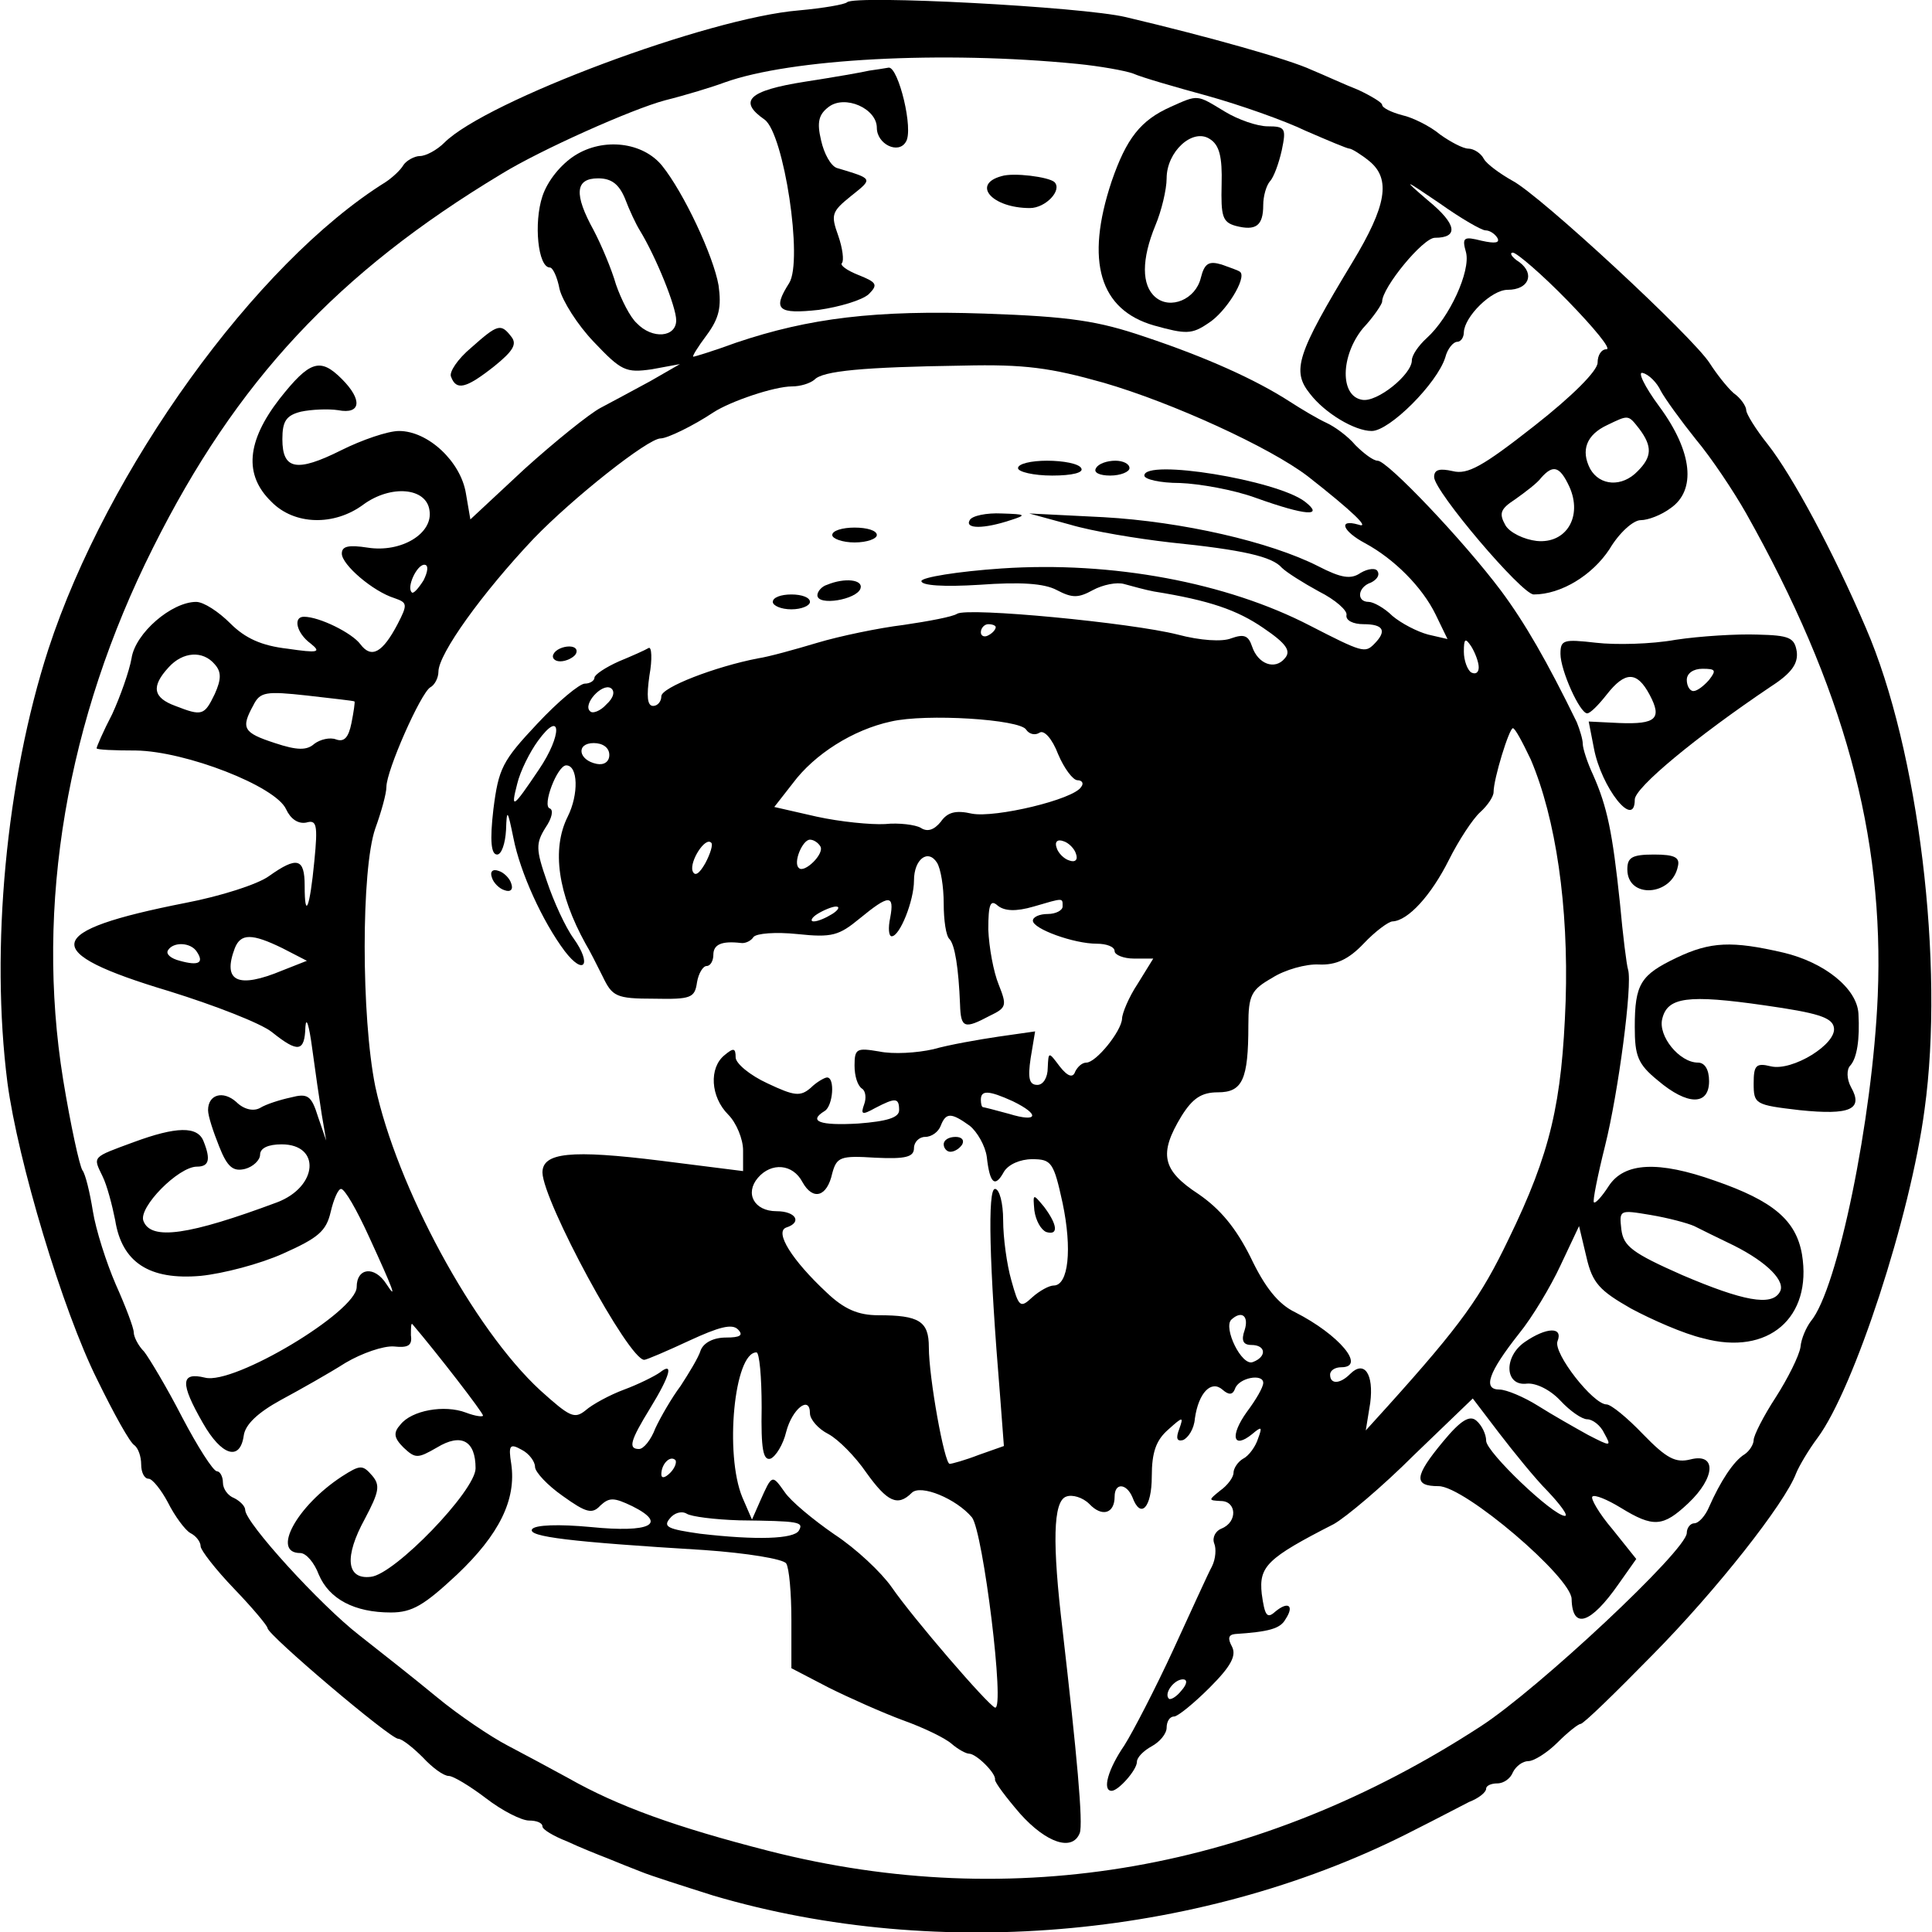 <?xml version="1.0" standalone="no"?>
<!DOCTYPE svg PUBLIC "-//W3C//DTD SVG 20010904//EN"
 "http://www.w3.org/TR/2001/REC-SVG-20010904/DTD/svg10.dtd">
<svg version="1.0" xmlns="http://www.w3.org/2000/svg"
 width="260pt" height="260pt" viewBox="0 0 260 260"
 preserveAspectRatio="xMidYMid meet">
<g transform="translate(0,260) scale(0.1,-0.1)"
fill="#000000" stroke="none">
<path d="M1140 2597 c-3 -3 -32 -8 -65 -11 -122 -10 -421 -122 -477 -178 -10
-10 -25 -18 -33 -18 -7 0 -18 -6 -22 -12 -4 -7 -15 -17 -24 -23 -175 -109
-375 -387 -454 -629 -57 -176 -78 -403 -55 -583 14 -105 74 -306 121 -400 22
-45 44 -85 50 -88 5 -4 9 -15 9 -26 0 -10 4 -19 10 -19 5 0 17 -15 26 -32 9
-18 23 -37 30 -41 8 -4 14 -12 14 -18 0 -5 20 -31 45 -57 25 -26 45 -50 45
-53 0 -9 165 -149 176 -149 5 0 20 -12 33 -25 13 -14 28 -25 35 -25 6 0 29
-14 50 -30 22 -17 48 -30 58 -30 10 0 18 -3 18 -8 0 -4 15 -13 33 -20 17 -8
42 -18 55 -23 12 -5 32 -13 45 -18 12 -5 56 -19 97 -32 305 -90 665 -56 945
89 28 14 60 31 72 37 13 5 23 13 23 18 0 4 7 7 15 7 9 0 18 7 21 15 4 8 13 15
21 15 7 0 25 11 39 25 14 14 28 25 31 25 4 0 47 42 97 93 86 87 178 204 193
244 4 10 17 32 29 48 49 66 125 298 144 442 27 195 -8 484 -79 648 -44 103
-99 205 -132 247 -16 20 -29 41 -29 46 0 5 -7 16 -17 23 -9 8 -23 26 -32 40
-22 35 -229 227 -266 246 -16 9 -34 22 -38 29 -4 8 -14 14 -21 14 -7 0 -24 9
-38 19 -13 11 -37 23 -51 26 -15 4 -27 10 -27 14 0 3 -15 12 -32 20 -18 7 -46
20 -63 27 -30 14 -136 44 -250 71 -59 14 -365 30 -375 20z m310 -83 c30 -3 64
-9 75 -13 11 -5 56 -18 100 -30 43 -12 103 -33 132 -47 30 -13 56 -24 59 -24
3 0 16 -8 27 -17 29 -24 23 -60 -23 -136 -75 -124 -82 -146 -57 -177 20 -26
60 -50 83 -50 24 0 88 64 99 99 3 12 11 21 16 21 5 0 9 6 9 13 1 21 37 57 59
57 28 0 37 21 16 37 -11 7 -14 13 -9 13 5 0 39 -29 74 -65 35 -36 59 -65 52
-65 -7 0 -12 -8 -12 -18 0 -11 -34 -45 -85 -85 -70 -55 -90 -66 -110 -61 -18
4 -25 2 -25 -8 0 -19 118 -158 134 -158 37 0 79 26 102 61 13 22 32 39 42 39
10 0 28 7 40 16 35 24 30 76 -15 137 -20 27 -30 48 -22 45 8 -2 19 -13 24 -24
6 -11 27 -40 47 -65 21 -25 51 -70 68 -100 131 -233 186 -433 177 -649 -7
-166 -54 -395 -90 -438 -6 -8 -13 -23 -14 -35 -2 -12 -17 -42 -33 -67 -17 -26
-30 -52 -30 -58 0 -6 -6 -15 -12 -19 -15 -9 -33 -37 -48 -71 -5 -12 -14 -22
-20 -22 -5 0 -10 -6 -10 -13 0 -23 -200 -210 -277 -260 -298 -194 -628 -252
-958 -168 -125 32 -203 60 -270 98 -22 12 -59 32 -82 44 -23 12 -66 41 -95 65
-29 24 -76 61 -104 83 -53 41 -154 152 -154 169 0 5 -7 12 -15 16 -8 3 -15 12
-15 21 0 8 -4 15 -8 15 -5 0 -26 33 -47 73 -20 39 -44 79 -51 88 -8 8 -14 20
-14 26 0 6 -11 35 -24 64 -13 30 -27 74 -31 99 -4 25 -10 50 -14 55 -4 6 -16
61 -26 122 -38 235 5 485 121 716 112 224 248 370 469 503 52 32 175 87 220
99 28 7 64 18 80 24 89 32 293 43 475 25z m549 -224 c6 0 13 -5 16 -10 4 -7
-3 -8 -21 -4 -24 6 -27 5 -21 -16 6 -25 -22 -87 -53 -115 -11 -10 -20 -23 -20
-30 0 -19 -47 -57 -67 -53 -30 5 -29 59 1 96 15 16 26 33 26 36 0 19 55 86 71
86 32 0 30 18 -9 50 -35 30 -34 30 16 -4 28 -20 56 -36 61 -36z m207 -267 c18
-24 17 -38 -2 -57 -21 -22 -51 -20 -64 3 -13 25 -5 46 23 59 29 14 28 14 43
-5z m-94 -78 c18 -40 -4 -77 -44 -73 -17 2 -36 11 -42 21 -9 16 -7 22 13 35
14 10 30 22 35 29 16 18 25 16 38 -12z"/>
<path d="M1170 2505 c-8 -2 -48 -9 -87 -15 -76 -12 -90 -26 -54 -51 26 -19 52
-190 33 -220 -23 -36 -15 -42 40 -36 28 4 58 13 67 21 13 13 11 16 -14 26 -15
6 -25 13 -22 16 3 3 1 20 -5 37 -10 28 -9 32 17 53 30 24 31 23 -19 38 -8 3
-17 19 -21 37 -6 25 -3 35 10 45 22 17 65 -2 65 -28 0 -22 29 -36 39 -19 11
16 -10 101 -23 100 -6 -1 -18 -3 -26 -4z"/>
<path d="M1575 2456 c-40 -18 -59 -42 -79 -100 -36 -108 -16 -173 57 -194 43
-12 51 -12 73 3 24 15 52 61 43 69 -2 2 -14 6 -25 10 -17 5 -23 2 -28 -18 -7
-29 -41 -43 -61 -26 -19 16 -19 51 0 97 8 19 15 48 15 63 0 36 35 68 58 53 13
-8 17 -24 16 -61 -1 -43 1 -51 19 -56 27 -7 37 0 37 28 0 12 4 26 9 32 5 5 12
24 16 42 6 29 5 32 -19 32 -14 0 -40 9 -58 20 -38 23 -35 23 -73 6z"/>
<path d="M774 2391 c-19 -12 -37 -34 -44 -55 -12 -36 -6 -96 10 -96 4 0 10
-13 13 -29 4 -16 24 -48 46 -71 37 -39 43 -42 78 -37 l38 7 -40 -23 c-22 -12
-52 -28 -67 -36 -15 -8 -61 -45 -102 -82 l-73 -68 -6 35 c-7 43 -51 84 -90 84
-15 0 -50 -12 -78 -26 -60 -30 -79 -26 -79 15 0 24 5 32 25 37 14 3 37 4 50 2
31 -6 33 14 5 42 -29 29 -43 25 -84 -27 -44 -57 -48 -102 -11 -138 31 -32 85
-33 124 -4 37 27 85 23 89 -8 5 -31 -38 -57 -83 -50 -26 4 -35 2 -35 -8 0 -15
42 -51 71 -60 17 -6 18 -8 4 -35 -20 -38 -35 -47 -50 -27 -11 15 -55 37 -76
37 -15 0 -10 -22 9 -36 15 -12 10 -13 -31 -7 -35 4 -57 14 -77 34 -16 16 -36
29 -46 29 -33 0 -82 -42 -87 -76 -3 -17 -15 -51 -26 -75 -12 -23 -21 -44 -21
-46 0 -2 24 -3 53 -3 67 -1 188 -48 202 -79 6 -13 16 -20 27 -18 14 4 16 -2
11 -52 -6 -63 -13 -80 -13 -33 0 37 -10 40 -48 13 -15 -11 -65 -27 -112 -36
-193 -38 -199 -66 -22 -119 61 -19 123 -43 138 -55 35 -28 44 -27 45 7 1 15 5
2 9 -28 4 -30 10 -71 13 -90 l6 -35 -11 32 c-9 29 -14 32 -37 26 -14 -3 -33
-9 -41 -14 -9 -5 -22 -2 -32 8 -18 16 -38 10 -38 -11 0 -8 7 -29 15 -49 11
-28 19 -34 35 -30 11 3 20 12 20 19 0 9 11 14 29 14 53 0 49 -57 -6 -78 -118
-44 -170 -52 -180 -25 -7 18 47 73 72 73 16 0 19 9 9 34 -8 21 -37 20 -94 -1
-57 -21 -55 -19 -42 -46 6 -12 13 -39 17 -59 9 -57 46 -81 115 -75 30 3 80 16
111 30 47 21 58 30 64 56 4 17 10 31 14 31 5 0 21 -28 37 -63 34 -74 39 -88
24 -65 -16 25 -40 22 -40 -4 0 -33 -165 -132 -204 -122 -33 8 -34 -7 -3 -61
25 -44 50 -52 55 -17 2 15 19 31 50 48 26 14 65 36 87 50 22 13 51 23 65 22
19 -2 25 1 23 15 0 10 0 17 2 15 34 -40 95 -119 95 -123 0 -2 -10 -1 -23 4
-29 11 -73 3 -88 -16 -10 -11 -9 -18 4 -31 16 -15 19 -15 45 0 33 20 52 9 52
-28 0 -30 -109 -143 -141 -146 -33 -4 -36 27 -8 78 19 36 21 45 10 58 -13 15
-16 15 -41 -1 -61 -40 -95 -103 -56 -103 8 0 19 -13 25 -29 14 -33 48 -51 97
-51 29 0 45 10 89 51 57 54 80 101 73 149 -4 25 -2 28 14 19 10 -5 18 -16 18
-23 0 -7 17 -25 37 -39 32 -23 40 -25 51 -13 12 11 18 11 43 -1 48 -24 24 -36
-56 -28 -43 4 -75 3 -79 -3 -6 -10 51 -17 232 -28 57 -4 106 -12 110 -18 4 -6
7 -40 7 -76 l0 -65 50 -26 c28 -14 73 -34 100 -44 28 -10 57 -24 66 -32 8 -7
19 -13 23 -13 10 0 37 -27 35 -35 0 -4 15 -24 34 -46 35 -39 70 -51 80 -26 5
12 -4 108 -23 273 -14 117 -13 174 5 180 8 3 22 -1 31 -10 17 -18 34 -13 34
10 0 19 16 18 24 -1 11 -30 26 -14 26 28 0 33 6 49 22 63 20 18 21 18 15 1 -5
-13 -3 -17 5 -15 7 3 15 15 16 29 5 35 22 52 37 39 9 -8 14 -7 17 1 5 15 38
21 38 8 0 -6 -10 -23 -22 -39 -23 -32 -19 -51 7 -30 13 11 14 10 8 -6 -3 -10
-12 -23 -20 -27 -7 -4 -13 -13 -13 -19 0 -6 -8 -17 -18 -24 -16 -13 -16 -13 1
-14 21 0 23 -28 1 -37 -8 -3 -13 -12 -10 -20 3 -7 2 -21 -3 -31 -5 -9 -28 -60
-52 -112 -24 -52 -54 -110 -66 -129 -22 -32 -30 -61 -17 -61 9 0 34 28 34 39
0 6 9 15 20 21 11 6 20 17 20 25 0 8 4 15 10 15 5 0 27 18 48 39 29 29 36 43
30 55 -6 11 -5 16 4 17 45 3 61 7 68 20 12 18 4 25 -14 10 -11 -10 -14 -5 -18
24 -4 37 7 48 97 94 16 9 65 50 108 93 l79 76 35 -46 c20 -26 49 -62 66 -79
17 -18 28 -33 23 -33 -16 0 -106 86 -106 101 0 9 -6 21 -13 27 -9 8 -21 1 -45
-28 -39 -47 -40 -60 -6 -60 35 0 179 -123 179 -152 1 -42 26 -33 63 20 l24 34
-32 40 c-18 21 -30 42 -27 44 3 3 20 -4 38 -15 44 -27 57 -26 91 6 37 35 38
68 3 59 -20 -5 -32 1 -64 34 -21 22 -43 40 -49 40 -18 0 -72 69 -66 85 8 20
-15 19 -44 -1 -29 -20 -27 -60 3 -56 12 1 31 -8 45 -23 13 -14 29 -25 36 -25
7 0 18 -8 23 -19 10 -18 9 -18 -22 -2 -18 10 -48 27 -67 39 -19 12 -43 22 -52
22 -23 0 -15 23 26 75 18 22 43 64 56 92 l25 53 10 -42 c8 -35 18 -45 60 -69
28 -15 71 -34 97 -40 88 -24 147 28 133 113 -8 46 -39 72 -117 99 -76 27 -122
25 -143 -7 -9 -14 -18 -24 -20 -22 -2 1 5 36 15 76 18 72 37 217 31 237 -2 6
-7 46 -11 90 -10 95 -17 129 -36 172 -8 17 -14 36 -14 42 0 6 -4 19 -8 29 -40
82 -70 134 -102 177 -51 68 -153 175 -166 175 -6 0 -19 10 -30 21 -10 12 -28
25 -39 30 -11 5 -33 18 -50 29 -45 29 -111 59 -195 87 -62 21 -99 27 -215 31
-147 5 -236 -6 -334 -39 -30 -11 -56 -19 -58 -19 -2 0 6 13 18 29 17 23 20 38
16 67 -7 40 -47 125 -76 161 -26 32 -79 38 -117 14z m67 -58 c6 -16 15 -35 20
-43 22 -36 49 -103 49 -121 0 -23 -32 -26 -53 -4 -9 8 -21 32 -28 52 -6 21
-20 54 -30 73 -27 49 -25 70 6 70 18 0 28 -8 36 -27z m644 -248 c93 -27 224
-87 275 -126 60 -47 85 -71 68 -65 -28 8 -21 -9 9 -25 39 -21 77 -59 95 -96
l16 -33 -26 6 c-15 4 -36 15 -48 25 -11 11 -26 19 -32 19 -17 0 -15 20 3 26 8
4 12 10 9 15 -2 5 -13 4 -23 -2 -13 -9 -26 -7 -57 9 -65 33 -183 60 -289 66
l-100 5 55 -15 c30 -9 91 -19 135 -24 98 -10 137 -19 150 -34 6 -6 28 -20 50
-32 22 -11 39 -26 37 -32 -1 -7 9 -12 23 -12 27 0 32 -9 14 -27 -12 -12 -16
-11 -86 25 -112 58 -266 87 -415 77 -59 -4 -108 -12 -108 -17 0 -6 30 -8 78
-5 55 4 87 2 104 -7 21 -11 29 -11 49 0 13 7 32 11 42 8 11 -3 29 -8 40 -10
75 -12 112 -25 147 -49 31 -21 38 -31 29 -41 -13 -16 -36 -8 -44 16 -5 15 -11
17 -28 11 -12 -5 -42 -3 -72 5 -63 16 -283 37 -297 28 -6 -4 -38 -10 -72 -15
-33 -4 -86 -15 -116 -24 -30 -9 -66 -19 -80 -21 -57 -11 -130 -39 -130 -51 0
-7 -5 -13 -11 -13 -8 0 -9 13 -5 41 4 22 3 39 -1 37 -5 -3 -23 -11 -40 -18
-18 -8 -33 -18 -33 -22 0 -4 -6 -8 -13 -8 -7 0 -36 -24 -64 -54 -47 -50 -52
-60 -59 -115 -5 -43 -3 -61 5 -61 6 0 11 15 12 33 1 29 2 28 10 -11 9 -46 39
-112 69 -152 26 -34 37 -18 12 17 -11 15 -27 50 -36 77 -15 43 -15 51 -2 72 9
13 11 24 6 26 -11 3 10 58 22 58 16 0 17 -39 2 -69 -22 -44 -13 -104 24 -171
5 -8 15 -28 23 -44 13 -27 18 -30 69 -30 50 -1 55 1 58 22 2 12 8 22 13 22 5
0 9 7 9 15 0 14 11 19 37 16 6 -1 14 3 17 8 4 5 30 7 59 4 47 -5 56 -2 84 21
39 32 47 33 41 1 -3 -14 -2 -25 2 -25 11 0 30 48 30 75 0 29 19 43 31 24 5 -8
9 -32 9 -55 0 -22 3 -44 8 -48 7 -8 12 -38 14 -88 1 -32 6 -33 40 -15 23 11
23 14 12 42 -7 17 -13 50 -14 74 0 35 3 41 13 32 9 -7 24 -8 48 -1 41 12 39
12 39 0 0 -5 -9 -10 -20 -10 -11 0 -20 -4 -20 -9 0 -11 55 -31 86 -31 13 0 24
-4 24 -10 0 -5 12 -10 26 -10 l26 0 -21 -34 c-12 -18 -21 -40 -21 -47 -1 -17
-35 -59 -48 -59 -6 0 -12 -6 -15 -12 -3 -9 -10 -7 -21 7 -15 20 -15 20 -16 -2
0 -13 -6 -23 -14 -23 -11 0 -13 9 -9 36 l6 36 -49 -7 c-27 -4 -67 -11 -88 -17
-22 -5 -54 -7 -73 -3 -30 5 -33 4 -33 -19 0 -14 4 -27 10 -31 5 -3 6 -13 3
-21 -5 -14 -3 -15 15 -5 27 14 32 14 32 -3 0 -10 -16 -15 -55 -18 -52 -3 -68
3 -45 17 11 7 14 45 3 45 -3 0 -14 -6 -22 -14 -14 -12 -22 -11 -58 6 -24 11
-43 27 -43 35 0 13 -3 13 -15 3 -21 -17 -19 -56 5 -80 11 -11 20 -33 20 -48
l0 -28 -111 14 c-121 15 -159 11 -159 -16 1 -39 116 -252 137 -252 3 0 31 12
61 26 39 18 57 23 65 15 8 -8 3 -11 -16 -11 -17 0 -30 -7 -34 -17 -3 -10 -16
-31 -27 -48 -12 -16 -27 -42 -34 -57 -6 -16 -16 -28 -22 -28 -15 0 -12 11 15
55 27 44 32 63 13 48 -7 -5 -29 -16 -48 -23 -19 -7 -43 -20 -52 -28 -15 -12
-21 -9 -61 27 -90 83 -193 274 -222 409 -19 94 -19 292 0 347 8 22 15 47 15
56 0 22 46 126 59 134 6 3 11 13 11 21 0 24 59 106 128 179 53 55 154 135 171
135 9 0 44 17 71 35 23 15 82 35 106 35 11 0 24 4 30 9 11 12 66 17 200 19 83
2 118 -3 189 -23z m-915 -266 c-7 -11 -14 -19 -16 -16 -7 7 7 37 17 37 6 0 5
-9 -1 -21z m770 -63 c0 -3 -4 -8 -10 -11 -5 -3 -10 -1 -10 4 0 6 5 11 10 11 6
0 10 -2 10 -4z m650 -54 c0 -7 -4 -10 -10 -7 -5 3 -10 16 -10 28 0 18 2 19 10
7 5 -8 10 -21 10 -28z m-1701 4 c9 -10 9 -20 0 -40 -14 -29 -17 -30 -53 -16
-30 11 -33 26 -9 52 19 21 46 23 62 4z m527 -54 c-8 -9 -19 -13 -22 -9 -10 9
16 38 28 31 6 -4 4 -13 -6 -22z m-339 4 c1 0 -1 -14 -4 -29 -4 -20 -10 -26
-21 -22 -8 3 -21 0 -29 -6 -10 -9 -23 -9 -53 1 -43 14 -46 20 -29 51 9 18 17
19 72 13 34 -4 63 -7 64 -8z m904 -38 c4 -6 12 -8 18 -4 6 4 17 -8 25 -29 8
-19 20 -35 26 -35 6 0 9 -4 5 -9 -10 -17 -116 -42 -147 -36 -22 5 -33 2 -42
-11 -9 -11 -18 -14 -27 -8 -7 4 -29 7 -48 5 -19 -1 -60 3 -92 10 l-57 13 25
32 c29 39 81 72 132 83 47 11 174 3 182 -11z m-656 -54 c-35 -52 -38 -54 -29
-19 4 17 17 43 28 58 32 44 33 8 1 -39z m1335 14 c34 -80 51 -198 47 -325 -5
-137 -20 -204 -77 -321 -37 -77 -63 -114 -163 -225 l-29 -32 6 37 c5 39 -8 58
-27 39 -14 -14 -27 -14 -27 -1 0 6 7 10 15 10 34 0 -3 44 -62 74 -23 11 -41
34 -60 74 -20 40 -41 65 -70 85 -49 32 -54 54 -23 105 15 24 27 32 49 32 33 0
41 17 41 90 0 41 4 48 32 64 17 11 46 19 63 18 23 -1 40 7 60 28 16 17 34 30
39 30 21 1 52 35 76 83 13 26 32 55 42 64 10 9 18 21 18 27 0 18 21 86 26 86
3 0 13 -19 24 -42z m-1240 6 c0 -9 -7 -14 -17 -12 -25 5 -28 28 -4 28 12 0 21
-6 21 -16z m129 -146 c-8 -14 -14 -18 -17 -10 -4 13 17 46 25 38 3 -2 -1 -15
-8 -28z m155 23 c6 -10 -22 -37 -29 -29 -8 7 5 38 15 38 5 0 11 -4 14 -9z
m344 -10 c3 -8 -1 -12 -9 -9 -7 2 -15 10 -17 17 -3 8 1 12 9 9 7 -2 15 -10 17
-17z m-328 -81 c-8 -5 -19 -10 -25 -10 -5 0 -3 5 5 10 8 5 20 10 25 10 6 0 3
-5 -5 -10z m-740 -46 l33 -17 -33 -13 c-60 -25 -81 -15 -64 30 8 20 23 20 64
0z m-115 -5 c10 -15 2 -19 -23 -12 -12 3 -19 9 -16 14 7 12 31 11 39 -2z
m1098 -201 c37 -18 34 -29 -5 -17 -18 5 -34 9 -35 9 -2 0 -3 5 -3 10 0 13 10
13 43 -2z m-58 -33 c10 -8 21 -27 23 -42 4 -36 11 -42 23 -20 6 10 22 17 38
17 26 0 29 -4 41 -59 13 -62 8 -111 -12 -111 -6 0 -19 -7 -29 -16 -16 -15 -18
-13 -28 23 -6 21 -11 57 -11 81 0 23 -5 42 -11 42 -10 0 -8 -99 7 -280 l5 -66
-34 -12 c-18 -7 -36 -12 -39 -12 -7 0 -28 116 -28 157 0 35 -13 43 -68 43 -27
0 -46 8 -70 31 -46 43 -70 81 -54 87 22 7 13 22 -13 22 -30 0 -43 24 -25 45
18 21 47 19 60 -6 14 -25 33 -20 40 12 6 22 11 24 58 21 41 -2 52 1 52 13 0 8
7 15 15 15 9 0 18 7 21 15 7 18 14 18 39 0z m975 -135 c8 -4 32 -16 53 -26 46
-23 71 -49 62 -63 -11 -19 -49 -12 -131 23 -68 30 -79 39 -82 61 -3 27 -3 27
39 20 24 -4 50 -11 59 -15z m-605 -140 c-5 -14 -2 -20 9 -20 20 0 21 -16 2
-23 -15 -6 -40 46 -29 57 14 13 24 5 18 -14z m-650 -104 c-1 -56 2 -72 12 -69
7 3 17 19 21 36 8 31 32 50 32 25 0 -8 11 -21 25 -28 13 -7 36 -30 51 -52 28
-39 42 -46 61 -27 12 12 60 -8 81 -33 15 -19 45 -261 31 -256 -10 4 -110 120
-139 162 -14 20 -48 52 -77 71 -29 20 -59 45 -67 57 -17 24 -17 24 -33 -12
l-11 -25 -13 30 c-24 58 -11 195 19 195 4 0 7 -33 7 -74z m-123 -88 c-7 -7
-12 -8 -12 -2 0 14 12 26 19 19 2 -3 -1 -11 -7 -17z m93 -64 c81 -1 87 -2 80
-14 -7 -11 -56 -13 -133 -4 -42 6 -50 9 -41 20 6 8 16 11 23 7 6 -4 38 -8 71
-9z m595 -229 c-7 -9 -15 -13 -17 -11 -7 7 7 26 19 26 6 0 6 -6 -2 -15z"/>
<path d="M1370 1970 c0 -5 21 -10 46 -10 27 0 43 4 39 10 -3 6 -24 10 -46 10
-21 0 -39 -4 -39 -10z"/>
<path d="M1475 1970 c-4 -6 5 -10 19 -10 14 0 26 5 26 10 0 6 -9 10 -19 10
-11 0 -23 -4 -26 -10z"/>
<path d="M1540 1960 c0 -5 21 -10 48 -10 26 -1 72 -9 102 -20 67 -24 93 -26
66 -5 -38 29 -216 58 -216 35z"/>
<path d="M1305 1900 c-7 -12 19 -12 55 0 22 7 21 8 -12 9 -20 1 -40 -3 -43 -9z"/>
<path d="M1120 1880 c0 -5 14 -10 30 -10 17 0 30 5 30 10 0 6 -13 10 -30 10
-16 0 -30 -4 -30 -10z"/>
<path d="M1113 1813 c-7 -2 -13 -9 -13 -14 0 -15 53 -6 58 9 4 12 -21 15 -45
5z"/>
<path d="M1040 1790 c0 -5 11 -10 25 -10 14 0 25 5 25 10 0 6 -11 10 -25 10
-14 0 -25 -4 -25 -10z"/>
<path d="M745 1720 c-3 -5 1 -10 9 -10 8 0 18 5 21 10 3 6 -1 10 -9 10 -8 0
-18 -4 -21 -10z"/>
<path d="M662 1419 c2 -7 10 -15 17 -17 8 -3 12 1 9 9 -2 7 -10 15 -17 17 -8
3 -12 -1 -9 -9z"/>
<path d="M1270 1060 c0 -5 4 -10 9 -10 6 0 13 5 16 10 3 6 -1 10 -9 10 -9 0
-16 -4 -16 -10z"/>
<path d="M1392 971 c2 -14 9 -26 16 -29 17 -5 15 10 -3 34 -15 18 -15 18 -13
-5z"/>
<path d="M1348 2363 c-41 -11 -13 -43 38 -43 21 0 44 24 33 35 -8 7 -55 13
-71 8z"/>
<path d="M634 2132 c-18 -15 -30 -33 -27 -39 7 -19 20 -16 58 14 26 21 31 30
23 40 -14 18 -18 17 -54 -15z"/>
<path d="M2255 1739 c-33 -6 -81 -7 -107 -4 -44 5 -48 4 -48 -15 0 -22 26 -80
36 -80 4 0 15 11 26 25 25 32 41 32 58 0 17 -32 9 -40 -41 -38 l-41 2 7 -36
c10 -53 55 -110 55 -69 0 16 82 84 183 152 28 18 37 31 35 47 -3 19 -10 22
-53 23 -27 1 -77 -2 -110 -7z m45 -54 c-7 -8 -16 -15 -21 -15 -5 0 -9 7 -9 15
0 9 9 15 21 15 18 0 19 -2 9 -15z"/>
<path d="M2190 1430 c0 -40 60 -36 68 4 3 12 -4 16 -32 16 -30 0 -36 -4 -36
-20z"/>
<path d="M2256 1311 c-48 -23 -56 -35 -56 -93 0 -39 4 -50 31 -72 40 -34 69
-34 69 -1 0 16 -6 25 -15 25 -25 0 -54 36 -48 59 7 29 34 33 138 18 70 -10 91
-16 93 -30 4 -22 -56 -59 -85 -52 -20 5 -23 1 -23 -23 0 -28 2 -29 62 -36 68
-7 86 1 69 31 -6 11 -6 24 -1 29 9 10 13 35 11 70 -2 34 -46 69 -101 82 -69
16 -98 15 -144 -7z"/>
</g>
</svg>
